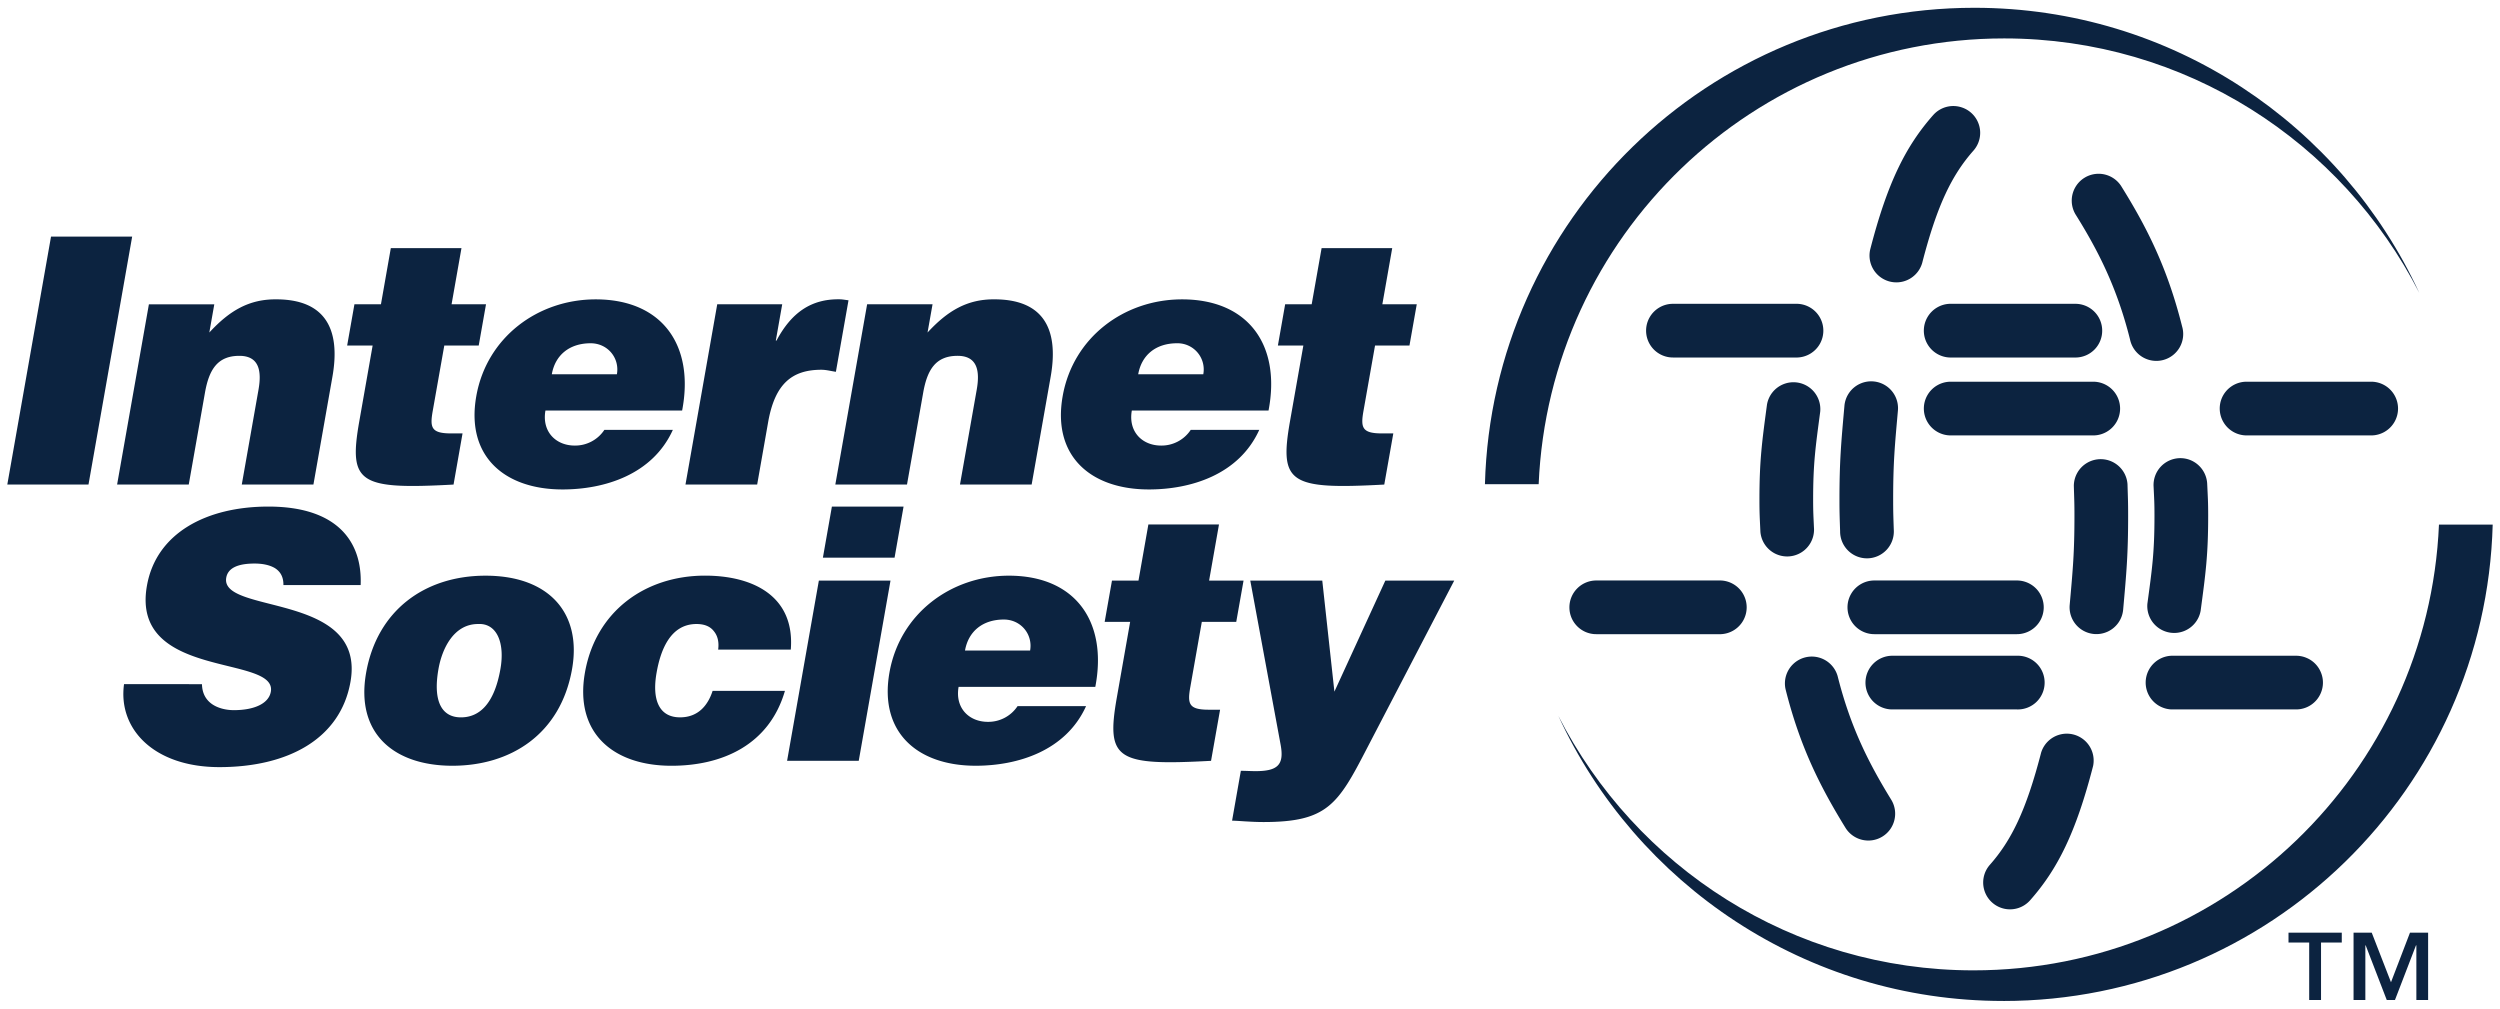 <svg xmlns="http://www.w3.org/2000/svg" width="114" height="46" fill="none" viewBox="0 0 114 46"><path fill="#0C2340" fill-rule="evenodd" d="m60.849 31.538 2.323-5.064h3.142l-3.991 7.67c-1.314 2.542-1.801 3.341-4.706 3.341-.597 0-1.183-.062-1.434-.062l.4-2.274c.236 0 .453.015.673.015 1.02 0 1.31-.297 1.14-1.209l-1.383-7.48h3.283l.553 5.063Zm-16.845-1.874c.154-.87.8-1.413 1.773-1.413.77 0 1.327.668 1.196 1.413h-2.969Zm5.942 1.657c.569-2.961-.896-5.07-3.942-5.07-2.639 0-4.971 1.733-5.444 4.413-.484 2.746 1.292 4.254 3.931 4.254 1.916 0 4.109-.676 5.033-2.717H46.4a1.598 1.598 0 0 1-1.352.715c-.864 0-1.505-.634-1.336-1.595h6.234Zm5.278 3.373c-4.329.235-4.794-.064-4.295-2.896l.606-3.442h-1.162l.333-1.881h1.209l.451-2.56h3.22l-.451 2.56h1.571l-.333 1.881h-1.57l-.527 2.987c-.132.753-.07 1.02.842 1.02h.518l-.412 2.33Zm-42.3-8.015c.006-.392-.157-.63-.397-.778-.242-.14-.56-.203-.92-.203-.816 0-1.218.234-1.29.643-.298 1.69 6.389.642 5.665 4.748-.461 2.62-2.872 3.892-5.98 3.892-2.985 0-4.628-1.743-4.346-3.783H9.21c.008.41.175.706.45.903.266.189.64.282 1.003.282.927 0 1.591-.298 1.687-.84.3-1.706-6.41-.533-5.65-4.833.422-2.401 2.712-3.61 5.539-3.61 3.14 0 4.289 1.6 4.207 3.579h-3.521Zm8.875 1.776c.856-.047 1.231.855 1.02 2.052-.27 1.538-.922 2.205-1.802 2.205-.831 0-1.294-.667-1.023-2.205.161-.917.69-2.052 1.805-2.052Zm-5.104 2.223c-.492 2.79 1.295 4.24 3.934 4.24 2.637 0 4.93-1.419 5.457-4.411.448-2.54-1.04-4.256-3.946-4.256-2.78 0-4.945 1.591-5.445 4.426Zm16.053-1.057c.048-.357-.029-.636-.197-.84-.166-.216-.43-.326-.791-.326-1.225 0-1.652 1.259-1.82 2.223-.217 1.227.111 2.033 1.07 2.033.848 0 1.28-.574 1.485-1.207h3.298c-.723 2.491-2.895 3.415-5.173 3.415-2.654 0-4.434-1.489-3.946-4.254.494-2.8 2.758-4.416 5.474-4.416 2.199 0 4.106.941 3.912 3.373h-3.312Zm3.143 5.073 1.449-8.22h3.267l-1.449 8.22h-3.267Zm2.044-11.592h3.267l-.41 2.328h-3.268l.41-2.328Zm46.171-4.597c-.15 1.69-.227 2.512-.227 4.28 0 .634.01.811.03 1.441a1.225 1.225 0 1 0 2.447-.076c-.019-.605-.028-.756-.028-1.366 0-1.693.073-2.444.217-4.063a1.224 1.224 0 0 0-2.439-.216Zm-3.532-.052c-.229 1.708-.344 2.549-.344 4.331 0 .642.015.826.044 1.463a1.225 1.225 0 0 0 2.446-.114c-.026-.6-.041-.743-.041-1.348 0-1.675.11-2.406.322-4.007a1.225 1.225 0 0 0-2.427-.325Zm.846 12.97c.658 2.629 1.578 4.447 2.733 6.324.355.575 1.11.755 1.685.4.575-.353.753-1.109.4-1.683-1.008-1.64-1.853-3.284-2.443-5.637a1.225 1.225 0 0 0-2.375.596Zm13.217-17.57h-5.685a1.224 1.224 0 0 0 0 2.45h5.685a1.221 1.221 0 0 0 1.223-1.226 1.222 1.222 0 0 0-1.223-1.223ZM78.473 26.47h-5.685a1.226 1.226 0 0 0-1.223 1.225c0 .677.548 1.223 1.223 1.223h5.685a1.225 1.225 0 0 0 0-2.448Zm29.653-9.064h-5.683a1.226 1.226 0 0 0-1.131.755 1.227 1.227 0 0 0 1.131 1.694h5.683a1.224 1.224 0 0 0 0-2.449Zm-12.674 0h-6.5a1.224 1.224 0 0 0 0 2.449h6.5a1.224 1.224 0 0 0 0-2.449ZM91.97 26.47H85.47a1.224 1.224 0 1 0 0 2.448h6.5a1.224 1.224 0 0 0 0-2.448Zm0 3.432h-5.683a1.226 1.226 0 0 0-.865 2.09c.23.229.54.358.864.358h5.684a1.222 1.222 0 0 0 1.265-1.224 1.223 1.223 0 0 0-1.265-1.224ZM88.151 5.25c-1.245 1.412-2.083 3.074-2.87 6.127a1.225 1.225 0 0 0 2.372.61c.68-2.642 1.358-4.01 2.335-5.117a1.222 1.222 0 0 0-.522-1.969 1.223 1.223 0 0 0-1.315.35Zm4.423 35.802c1.247-1.412 2.086-3.074 2.872-6.126a1.225 1.225 0 0 0-2.37-.609c-.682 2.641-1.36 4.01-2.337 5.117a1.223 1.223 0 1 0 1.835 1.618ZM96.816 27.8c.151-1.691.227-2.513.227-4.28 0-.636-.01-.812-.029-1.442a1.225 1.225 0 0 0-2.447.076c.017.605.028.757.028 1.367 0 1.694-.073 2.444-.217 4.062a1.223 1.223 0 1 0 2.438.217Zm3.533.052c.229-1.707.344-2.547.344-4.331 0-.642-.015-.826-.045-1.463a1.232 1.232 0 0 0-.808-1.094 1.226 1.226 0 0 0-1.32.328c-.218.24-.332.557-.317.881.028.597.041.742.041 1.347 0 1.675-.106 2.405-.323 4.007a1.226 1.226 0 0 0 2.428.325Zm-.846-12.97c-.67-2.671-1.606-4.52-2.786-6.41a1.225 1.225 0 0 0-2.078 1.296c1.03 1.65 1.89 3.32 2.49 5.71a1.225 1.225 0 1 0 2.374-.596Zm-17.534-1.028h-5.683a1.224 1.224 0 0 0 0 2.448h5.683a1.225 1.225 0 0 0 0-2.448Zm22.733 16.048h-5.684a1.225 1.225 0 0 0 0 2.448h5.684a1.22 1.22 0 0 0 1.13-.755 1.213 1.213 0 0 0 0-.936 1.21 1.21 0 0 0-.662-.663 1.22 1.22 0 0 0-.468-.094ZM.333 22.096l1.994-11.308h3.7L4.035 22.096h-3.7Zm6.456-8.22h2.983l-.227 1.287c.912-.99 1.807-1.522 3.047-1.513 2.168 0 2.965 1.272 2.566 3.532l-.866 4.913h-3.267l.764-4.333c.142-.814.05-1.536-.875-1.536-1.005 0-1.385.642-1.568 1.682l-.739 4.187H5.34l1.45-8.22Zm13.893 8.22c-4.33.236-4.796-.064-4.296-2.897l.606-3.442H15.83l.332-1.881h1.209l.45-2.56h3.222l-.451 2.56h1.57l-.332 1.88h-1.57l-.528 2.987c-.133.754-.07 1.021.841 1.021h.519l-.41 2.332Zm4.481-5.03c.153-.87.799-1.413 1.772-1.413.77 0 1.328.667 1.196 1.413h-2.968Zm5.942 1.655c.57-2.96-.895-5.07-3.942-5.07-2.64 0-4.971 1.733-5.444 4.414-.484 2.746 1.293 4.254 3.931 4.254 1.916 0 4.109-.675 5.033-2.718H27.56a1.596 1.596 0 0 1-1.351.717c-.864 0-1.506-.636-1.337-1.597h6.234Zm1.601-4.845h2.963l-.292 1.655h.032c.683-1.287 1.59-1.9 2.867-1.883.141 0 .277.03.416.046l-.575 3.26c-.215-.03-.44-.093-.659-.093-1.334 0-2.121.628-2.431 2.391l-.5 2.843h-3.269l1.448-8.22Zm6.835 0h2.983l-.228 1.287c.913-.99 1.808-1.522 3.047-1.513 2.168 0 2.966 1.272 2.567 3.532l-.867 4.913h-3.268l.765-4.333c.143-.814.051-1.536-.875-1.536-1.004 0-1.384.642-1.568 1.682l-.738 4.187h-3.268l1.45-8.22Zm12.361 3.19c.154-.87.798-1.413 1.773-1.413a1.194 1.194 0 0 1 1.195 1.413h-2.968Zm5.943 1.655c.57-2.96-.897-5.07-3.944-5.07-2.638 0-4.97 1.733-5.443 4.414-.484 2.746 1.293 4.254 3.93 4.254 1.917 0 4.11-.675 5.035-2.718h-3.125a1.596 1.596 0 0 1-1.351.717c-.864 0-1.506-.636-1.336-1.597h6.234Zm5.278 3.375c-4.331.236-4.796-.064-4.297-2.897l.607-3.442h-1.161l.331-1.881h1.21l.452-2.56h3.22l-.45 2.56h1.569l-.332 1.88h-1.57l-.528 2.987c-.132.754-.069 1.021.843 1.021h.518l-.412 2.332Z" clip-rule="evenodd"/><path fill="#0C2340" fill-rule="evenodd" d="M90.031.355c-12.13 0-21.994 9.672-22.318 21.723h2.45c.485-11.307 9.8-20.326 21.227-20.326 8.26 0 15.416 4.72 18.93 11.606C106.784 5.685 99.032.355 90.032.355Zm1.318 45.29c12.129 0 21.994-9.671 22.318-21.724h-2.45c-.485 11.307-9.799 20.327-21.226 20.327-8.26 0-15.416-4.72-18.931-11.605 3.536 7.672 11.289 13.001 20.289 13.001Z" clip-rule="evenodd"/><path fill="#0C2340" fill-rule="evenodd" d="m109.029 44.79.866-2.26h.827v3.07h-.536v-2.493h-.017l-.959 2.493h-.374l-.961-2.493h-.015V45.6h-.538v-3.07h.829l.878 2.26Zm-2.244-1.811h-.946v2.62h-.54v-2.62h-.943v-.448h2.429v.448Z" clip-rule="evenodd"/></svg>